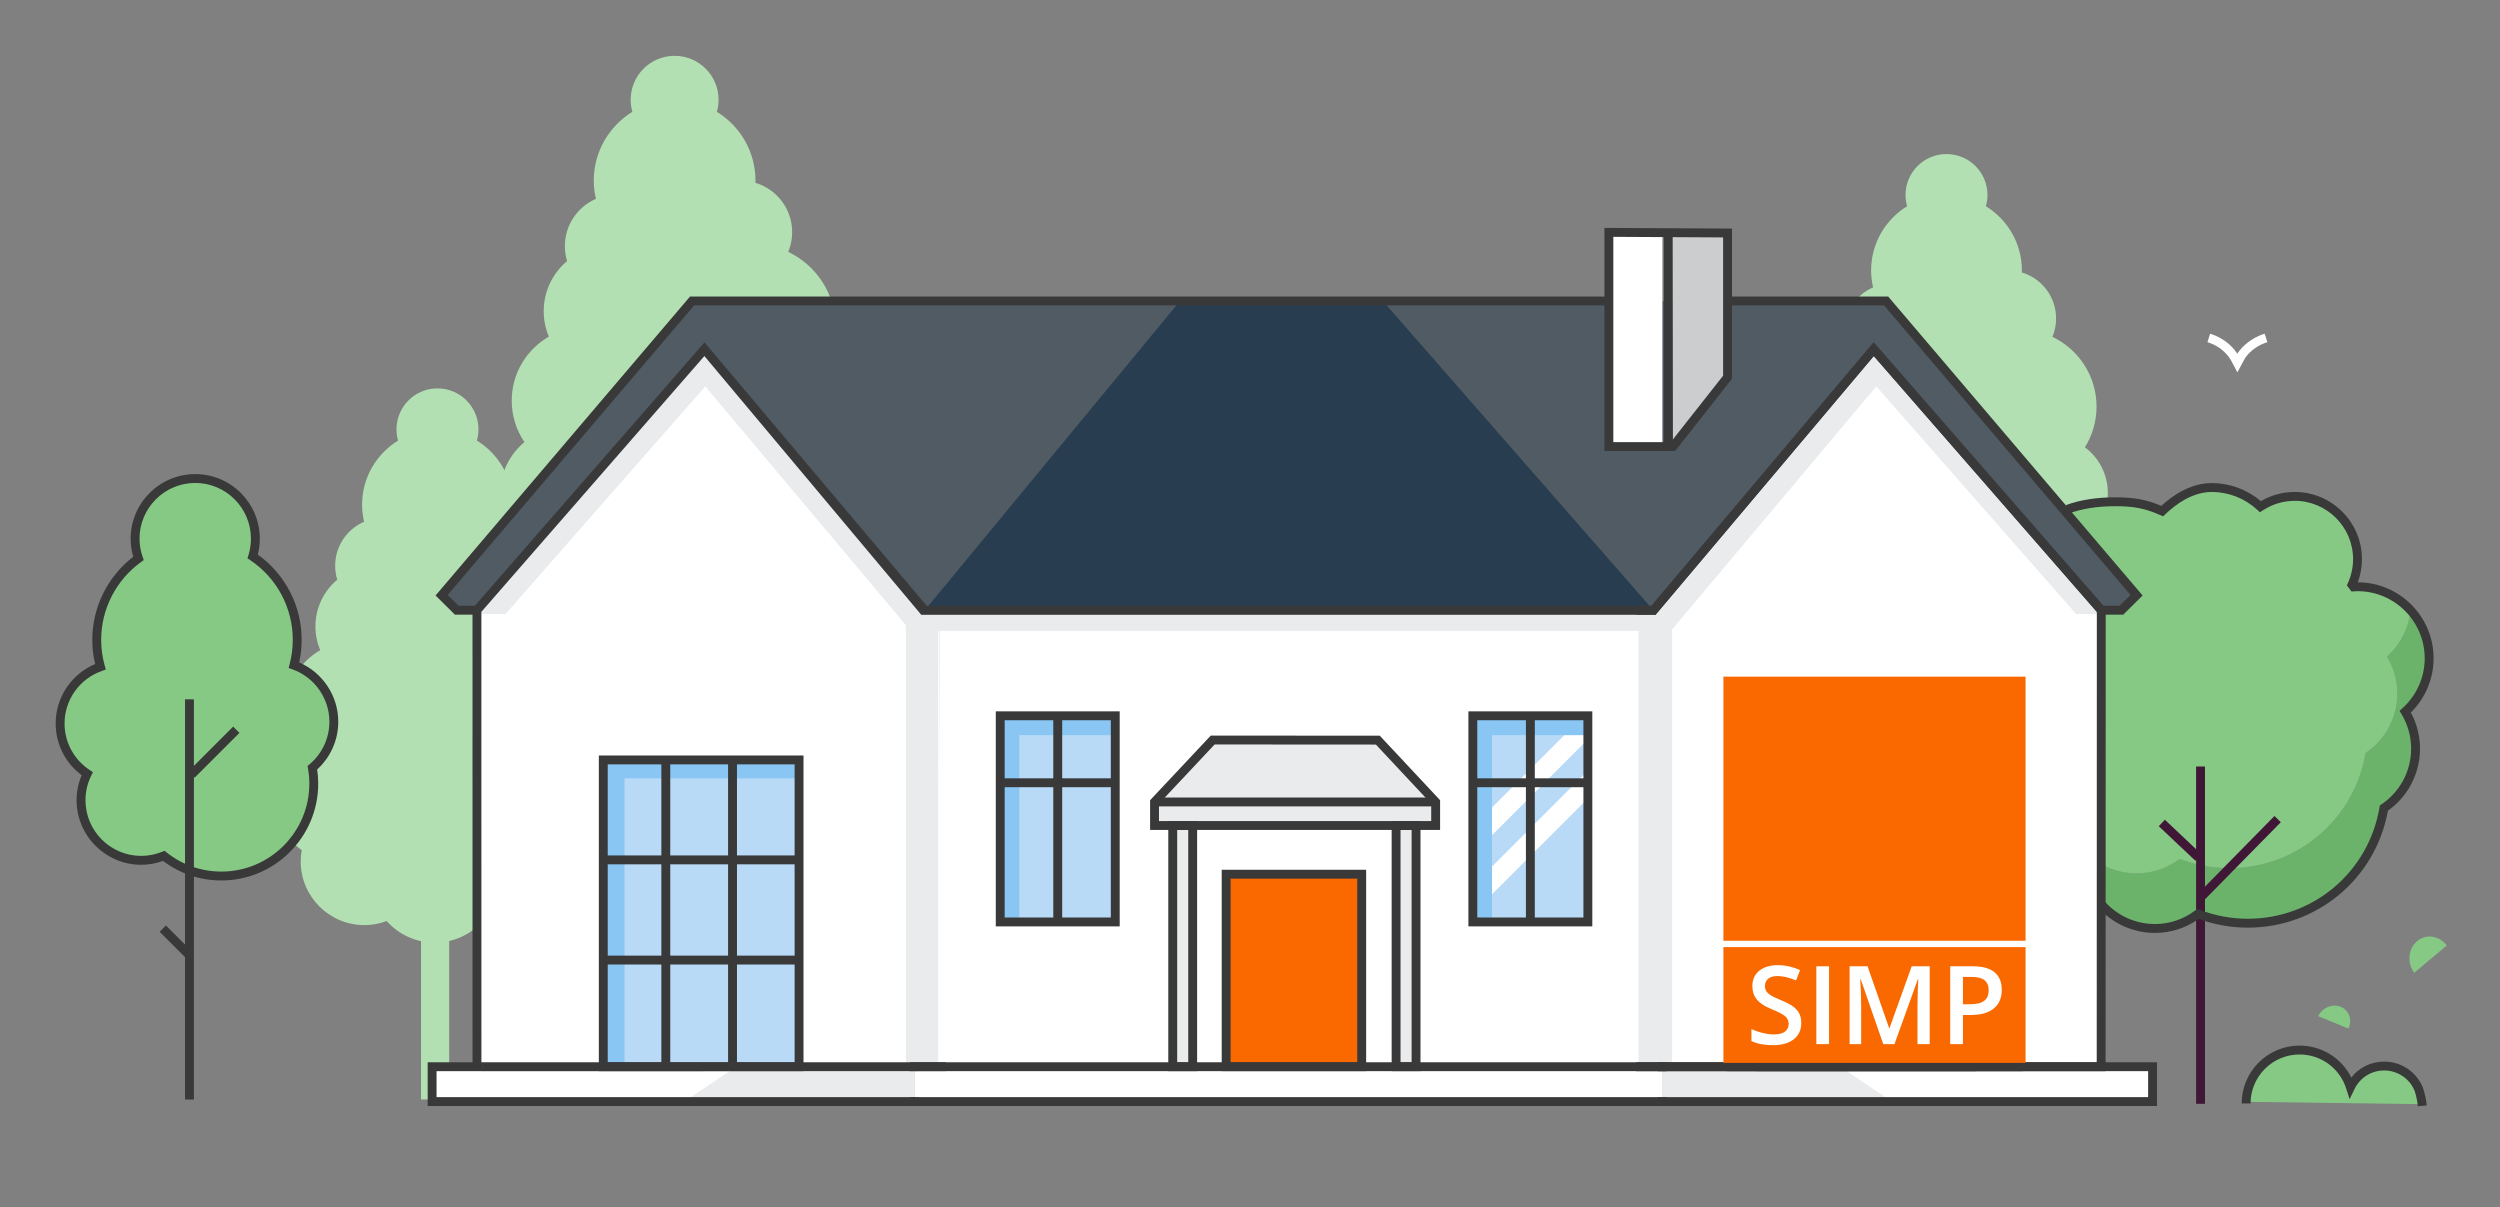 <?xml version="1.0" encoding="utf-8"?>
<!-- Generator: Adobe Illustrator 16.0.0, SVG Export Plug-In . SVG Version: 6.00 Build 0)  -->
<!DOCTYPE svg PUBLIC "-//W3C//DTD SVG 1.1//EN" "http://www.w3.org/Graphics/SVG/1.1/DTD/svg11.dtd">
<svg version="1.1" xmlns="http://www.w3.org/2000/svg" xmlns:xlink="http://www.w3.org/1999/xlink" x="0px" y="0px"
	 width="788.961px" height="380.981px" viewBox="0 0 788.961 380.981" enable-background="new 0 0 788.961 380.981"
	 xml:space="preserve">
<rect x="0" y="0" width="788.961" height="380.981" fill="#808080" stroke="none"/>
<g id="background">
</g>
<g id="background1">
	<g>
		<path fill="#B3E0B3" d="M669.521,163.626c-1.327-1.772-2.927-3.213-4.687-4.344c0.996-4.905-0.005-10.193-3.24-14.518
			c-1.053-1.406-2.284-2.596-3.62-3.604c2.308-3.731,3.662-8.114,3.662-12.823c0-9.729-5.697-18.105-13.923-22.043
			c0.74-1.787,1.154-3.745,1.154-5.801c0-6.864-4.566-12.655-10.825-14.517c0.005-0.213,0.031-0.421,0.031-0.635
			c0-8.576-4.553-16.069-11.357-20.256c0.319-1.125,0.502-2.307,0.502-3.534c0-7.143-5.79-12.933-12.933-12.933
			c-7.144,0-12.934,5.79-12.934,12.933c0,1.228,0.182,2.41,0.502,3.535c-6.805,4.186-11.357,11.679-11.357,20.255
			c0,1.845,0.229,3.633,0.627,5.357c-5.368,2.331-9.125,7.675-9.125,13.899c0,1.531,0.232,3.008,0.653,4.4
			c-4.205,3.532-6.883,8.824-6.883,14.746c0,2.657,0.538,5.188,1.512,7.491c-6.521,3.752-10.92,10.773-10.92,18.836
			c0,4.513,1.376,8.704,3.731,12.178c-4.418,3.725-7.23,9.289-7.23,15.52c0,6.848,3.398,12.89,8.588,16.571
			c-0.206,1.152-0.331,2.333-0.331,3.545c0,11.109,9.006,20.116,20.115,20.116c2.474,0,4.832-0.468,7.021-1.285
			c3.722,4.175,9.123,6.818,15.155,6.818c7.035,0,13.233-3.578,16.88-9.012c4.793-0.363,9.104-2.416,12.373-5.548
			c4.534,0.594,9.29-0.483,13.24-3.44c4.908-3.672,7.416-9.348,7.271-15.041c0.936-0.471,1.85-1.014,2.718-1.664
			C673.854,182.872,675.479,171.588,669.521,163.626z"/>
		<path fill="#B3E0B3" d="M193.296,237.578c-1.326-1.772-2.927-3.213-4.685-4.344c0.996-4.904-0.006-10.193-3.241-14.517
			c-1.053-1.407-2.284-2.597-3.619-3.604c2.306-3.732,3.661-8.114,3.661-12.823c0-9.729-5.696-18.106-13.923-22.044
			c0.741-1.787,1.155-3.745,1.155-5.801c0-6.864-4.567-12.654-10.826-14.517c0.006-0.214,0.032-0.421,0.032-0.635
			c0-8.576-4.553-16.069-11.357-20.256c0.319-1.124,0.501-2.307,0.501-3.534c0-7.143-5.79-12.933-12.933-12.933
			s-12.933,5.79-12.933,12.933c0,1.228,0.182,2.41,0.501,3.535c-6.805,4.186-11.358,11.679-11.358,20.255
			c0,1.845,0.231,3.634,0.628,5.358c-5.368,2.33-9.125,7.674-9.125,13.899c0,1.53,0.232,3.006,0.654,4.399
			c-4.206,3.533-6.883,8.825-6.883,14.746c0,2.658,0.538,5.188,1.511,7.491c-6.52,3.753-10.92,10.773-10.92,18.836
			c0,4.513,1.376,8.704,3.731,12.179c-4.417,3.724-7.23,9.288-7.23,15.519c0,6.848,3.398,12.89,8.588,16.571
			c-0.207,1.152-0.332,2.333-0.332,3.546c0,11.109,9.006,20.115,20.116,20.115c2.474,0,4.833-0.468,7.021-1.284
			c3.721,4.174,9.123,6.817,15.155,6.817c7.036,0,13.234-3.578,16.879-9.012c4.794-0.363,9.105-2.416,12.374-5.548
			c4.534,0.595,9.29-0.483,13.24-3.44c4.907-3.672,7.416-9.348,7.271-15.041c0.937-0.471,1.85-1.014,2.719-1.664
			C197.63,256.825,199.254,245.54,193.296,237.578z"/>
		<path fill="#B3E0B3" d="M272.149,140.98c-1.423-1.901-3.139-3.446-5.026-4.658c1.069-5.262-0.006-10.935-3.476-15.571
			c-1.13-1.511-2.449-2.786-3.882-3.867c2.474-4.002,3.926-8.703,3.926-13.755c0-10.435-6.109-19.42-14.934-23.643
			c0.796-1.918,1.239-4.018,1.239-6.223c0-7.363-4.898-13.573-11.612-15.571c0.006-0.229,0.035-0.451,0.035-0.681
			c0-9.199-4.883-17.236-12.183-21.727c0.343-1.206,0.537-2.475,0.537-3.791c0-7.661-6.211-13.872-13.872-13.872
			c-7.662,0-13.873,6.21-13.873,13.872c0,1.316,0.196,2.586,0.538,3.792c-7.299,4.489-12.182,12.526-12.182,21.726
			c0,1.979,0.248,3.897,0.674,5.748c-5.758,2.5-9.789,8.23-9.789,14.908c0,1.642,0.249,3.225,0.702,4.719
			c-4.51,3.789-7.383,9.467-7.383,15.817c0,2.851,0.578,5.565,1.622,8.035c-6.994,4.024-11.713,11.556-11.713,20.204
			c0,4.841,1.477,9.335,4.002,13.062c-4.738,3.995-7.755,9.964-7.755,16.646c0,7.345,3.644,13.826,9.211,17.773
			c-0.221,1.237-0.355,2.504-0.355,3.804c0,11.916,9.66,21.576,21.577,21.576c2.653,0,5.183-0.501,7.531-1.377
			c3.991,4.477,9.785,7.312,16.255,7.312c7.547,0,14.194-3.837,18.105-9.666c5.142-0.39,9.766-2.592,13.272-5.95
			c4.863,0.638,9.964-0.52,14.202-3.69c5.264-3.938,7.954-10.027,7.798-16.133c1.005-0.506,1.984-1.088,2.916-1.785
			C276.798,161.625,278.541,149.521,272.149,140.98z"/>
		<rect x="132.875" y="286.111" fill="#B3E0B3" width="8.887" height="60.857"/>
		<g>
			<path fill="#FFFFFF" d="M706.088,117.5l-1.235-2.305c-0.051-0.094-0.109-0.211-0.179-0.351c-0.701-1.4-2.562-5.124-8.041-6.868
				l0.852-2.672c4.706,1.499,7.241,4.292,8.586,6.327c0.678-1.083,3.232-4.609,8.623-6.327l0.852,2.672
				c-5.092,1.622-7.095,5.128-7.178,5.276L706.088,117.5z"/>
		</g>
	</g>
</g>
<g id="color">
	<g>
		<path fill="#6BB26B" d="M759.056,223.599c2.059,3.408,3.266,7.383,3.266,11.652c0,7.82-3.976,14.717-10.01,18.772
			c-3.438,20.607-21.348,36.327-42.939,36.327c-5.537,0-10.831-1.045-15.7-2.931c-3.792,2.87-8.498,4.595-13.629,4.595
			c-9.584,0-17.759-5.975-21.045-14.402c-0.518,0.041-1.033,0.082-1.562,0.082c-10.942,0-19.806-8.874-19.806-19.807
			c0-0.771,0.05-1.531,0.142-2.271c3.569,3.519,8.468,5.699,13.894,5.699c0.527,0,1.045-0.04,1.562-0.081
			c3.285,8.428,11.459,14.4,21.043,14.4c5.122,0,9.838-1.724,13.631-4.594c4.868,1.887,10.161,2.932,15.698,2.932
			c21.593,0,39.503-15.72,42.94-36.328c6.034-4.066,10.01-10.952,10.01-18.771c0-4.27-1.207-8.245-3.266-11.652
			c4.33-3.875,7.17-9.382,7.515-15.568c3.61,4.006,5.801,9.301,5.801,15.122C766.601,213.467,763.68,219.461,759.056,223.599z"/>
		<path fill="#85C985" d="M753.285,207.221c2.059,3.407,3.266,7.383,3.266,11.652c0,7.819-3.976,14.705-10.01,18.771
			c-3.438,20.608-21.348,36.328-42.94,36.328c-5.537,0-10.83-1.045-15.698-2.932c-3.793,2.87-8.509,4.594-13.631,4.594
			c-9.584,0-17.758-5.973-21.043-14.4c-0.518,0.041-1.035,0.081-1.562,0.081c-5.426,0-10.324-2.181-13.894-5.699
			c0.081-0.751,0.214-1.491,0.386-2.211c-1.055-0.284-2.079-0.64-3.062-1.065c-8.073-3.447-13.732-11.439-13.732-20.76
			c0-0.436,0.01-0.872,0.029-1.288c0.568-14.34,10.681-18.103,15.406-22.129c-2.688-5.425-2.505-9.848-2.505-16.317
			c0-22.474,10.75-34.501,33.224-34.501c5.892,0,9.786,0.699,14.837,2.95c4.066-3.904,9.563-7.434,15.639-7.434
			c5.933,0,11.317,2.302,15.344,6.034c3.124-2.048,6.846-3.245,10.852-3.245c5.416,0,10.325,2.181,13.895,5.699
			c1.957,1.927,3.519,4.26,4.544,6.866c0.881,2.241,1.368,4.695,1.368,7.251c0,2.891-0.628,5.618-1.744,8.104
			c0.173,0.213,0.354,0.437,0.517,0.659c0.417-0.021,0.812-0.061,1.228-0.061c6.673,0,12.667,2.89,16.805,7.483
			C760.455,197.839,757.615,203.346,753.285,207.221z"/>
		<path fill="#85C985" d="M738.705,317.733c-2.635-1.074-5.822,0.252-7.119,2.963l9.542,3.889
			C742.426,321.874,741.341,318.807,738.705,317.733z"/>
		<path fill="#85C985" d="M762.819,297.001c-2.837,2.375-3.252,6.846-0.926,9.986l10.274-8.602
			C769.843,295.245,765.657,294.626,762.819,297.001z"/>
		<path fill="#85C985" d="M708.836,347.719c0-9.025,7.465-16.342,16.673-16.342c7.441,0,13.743,4.78,15.888,11.377
			c1.888-3.833,5.88-6.485,10.515-6.485c4.839,0,8.989,2.884,10.764,6.993c0,0,0.896,2.372,1.135,5.188L708.836,347.719z"/>
		<rect x="296.387" y="193.812" fill="#FFFFFF" width="221.947" height="142.824"/>
		<polygon fill="#FFFFFF" points="591.316,110.202 521.812,192.612 517.845,192.567 517.79,336.646 663.096,336.646 
			663.129,192.567 		"/>
		<polygon fill="#FFFFFF" points="222.311,110.202 291.386,192.612 296.381,192.567 297.073,336.637 150.531,336.646 
			150.498,192.567 		"/>
		<path fill="#FFFFFF" d="M507.813,94.979H218.408c-0.005,0.006-79.042,92.865-79.042,92.865l4.768,4.724h6.364l71.812-82.365
			l69.504,82.41h229.997l69.505-82.41l71.812,82.365h6.363l4.768-4.724l-79.031-92.865c-0.01,0-49.868,0-49.868,0H507.813z"/>
		<rect x="524.606" y="336.637" fill="#FFFFFF" width="154.708" height="11.001"/>
		<rect x="288.563" y="336.637" fill="#FFFFFF" width="236.043" height="11.001"/>
		<polygon fill="#E9EBED" points="518.334,199.1 527.305,199.1 592.136,121.938 655.199,193.796 663.673,193.796 591.859,111.432 
			522.355,193.84 518.361,193.84 		"/>
		<rect x="290.305" y="193.812" fill="#E9EBED" width="228.029" height="5.303"/>
		<polygon fill="#E9EBED" points="296.381,199.1 287.41,199.1 222.579,121.938 159.516,193.796 151.042,193.796 222.855,111.432 
			292.359,193.84 296.354,193.84 		"/>
		<rect x="190.384" y="239.824" fill="#B8DAF7" width="61.672" height="95.581"/>
		<rect x="315.655" y="225.893" fill="#B8DAF7" width="36.301" height="65.057"/>
		<rect x="464.806" y="225.893" fill="#B8DAF7" width="36.302" height="65.057"/>
		<rect x="555.535" y="252.668" fill="#E9EBED" width="66.648" height="82.737"/>
		<rect x="517.108" y="192.567" fill="#E9EBED" width="10.582" height="144.078"/>
		<rect x="285.882" y="189.34" fill="#E9EBED" width="10.205" height="147.306"/>
		<rect x="190.384" y="239.824" fill="#89C6F4" width="6.695" height="96.812"/>
		<rect x="190.384" y="239.824" fill="#89C6F4" width="61.788" height="5.826"/>
		<polygon fill="#6BB26B" points="556.984,265.62 569.203,253.4 559.979,253.4 556.984,256.396 		"/>
		<polygon fill="#6BB26B" points="556.984,304.931 608.514,253.4 599.29,253.4 556.984,295.706 		"/>
		<polygon fill="#6BB26B" points="556.984,285.275 588.858,253.4 579.635,253.4 556.984,276.051 		"/>
		<polygon fill="#FFFFFF" points="465.132,260.564 465.132,269.31 500.781,233.659 500.781,224.915 		"/>
		<polygon fill="#FFFFFF" points="465.132,279.199 465.132,287.943 500.781,252.295 500.781,243.549 		"/>
		<rect x="315.655" y="225.893" fill="#89C6F4" width="6.042" height="65.057"/>
		<rect x="315.655" y="226.822" fill="#89C6F4" width="36.301" height="5.188"/>
		<rect x="464.806" y="225.893" fill="#89C6F4" width="6.043" height="65.057"/>
		<rect x="136.367" y="336.642" fill="#FFFFFF" width="152.196" height="10.996"/>
		<rect x="464.806" y="226.822" fill="#89C6F4" width="36.302" height="5.188"/>
		<polygon fill="#E9EBED" points="288.41,347.638 215.934,347.638 232.32,336.646 288.41,336.646 		"/>
		<polygon fill="#E9EBED" points="524.606,347.638 597.083,347.638 580.697,336.646 524.606,336.646 		"/>
		<path fill="#515B64" d="M507.813,94.979H218.408c-0.005,0.006-79.042,92.865-79.042,92.865l4.768,4.724h6.364l71.812-82.365
			l69.504,82.41h229.997l69.505-82.41l71.812,82.365h6.363l4.768-4.724l-79.031-92.865c-0.01,0-49.868,0-49.868,0H507.813z"/>
		<rect x="507.735" y="73.331" fill="#FFFFFF" width="16.896" height="67.593"/>
		<polygon fill="#CCCDCE" points="545.188,119.048 527.954,140.924 527.69,73.438 545.188,73.438 		"/>
		<polygon fill="#283D4F" points="435.929,94.443 372.843,94.443 291.815,192.612 521.812,192.612 		"/>
		<polygon fill="#E9EBED" points="453.069,253.085 364.356,253.085 382.708,233.538 434.226,233.538 		"/>
		<rect x="370.097" y="260.52" fill="#E9EBED" width="6.297" height="75.649"/>
		<rect x="440.585" y="260.52" fill="#E9EBED" width="6.297" height="75.649"/>
		<polygon fill="#E9EBED" points="546.159,235.589 546.159,242.672 546.166,251.075 546.769,251.075 548.149,324.585 
			622.184,252.668 636.962,235.586 		"/>
		<path fill="#85C985" d="M105.348,227.767c0-8.233-5.25-15.222-12.579-17.852c0.667-2.558,1.024-5.24,1.024-8.008
			c0-10.963-5.578-20.621-14.049-26.298c0.548-1.774,0.845-3.658,0.845-5.612c0-10.483-8.498-18.982-18.981-18.982
			s-18.982,8.499-18.982,18.982c0,2.186,0.388,4.275,1.068,6.229c-7.975,5.744-13.172,15.103-13.172,25.681
			c0,2.948,0.412,5.799,1.166,8.507c-7.402,2.59-12.72,9.616-12.72,17.902c0,6.631,3.406,12.461,8.559,15.854
			c-1.24,2.524-1.957,5.353-1.957,8.354c0,10.483,8.499,18.981,18.981,18.981c2.53,0,4.939-0.505,7.147-1.403
			c4.983,3.974,11.292,6.355,18.162,6.355c16.104,0,29.16-13.056,29.16-29.16c0-1.711-0.156-3.384-0.438-5.014
			C102.717,238.803,105.348,233.594,105.348,227.767z"/>
	</g>
	<polyline fill="#E9EBED" points="364.356,252.668 364.356,260.52 453.069,260.52 452.667,252.668 	"/>
</g>
<g id="line">
	<polyline fill="#F96900" points="386.893,275.635 429.562,275.635 429.562,336.169 386.893,336.169 	"/>
	<g>
		<g>
			<path fill="#393939" d="M253.574,338.043h-64.593v-99.621h64.593V338.043z M191.786,335.238h58.983v-94.012h-58.983V335.238z"/>
		</g>
		<g>
			<path fill="#393939" d="M353.358,292.352h-39.105V224.49h39.105V292.352z M317.058,289.547h33.496v-62.252h-33.496V289.547z"/>
		</g>
		<g>
			<path fill="#393939" d="M502.509,292.352h-39.105V224.49h39.105V292.352z M466.208,289.547h33.496v-62.252h-33.496V289.547z"/>
		</g>
		<g>
			<path fill="#393939" d="M431.133,338.039h-45.581v-63.555h45.581V338.039z M388.356,335.234h39.972v-57.945h-39.972V335.234z"/>
		</g>
		<g>
			<path fill="#393939" d="M448.284,338.039h-9.102v-78.922h9.102V338.039z M441.987,335.234h3.492v-73.313h-3.492V335.234z"/>
		</g>
		<g>
			<path fill="#393939" d="M377.797,338.039h-9.102v-78.922h9.102V338.039z M371.5,335.234h3.493v-73.313H371.5V335.234z"/>
		</g>
		<g>
			<path fill="#393939" d="M454.472,261.921h-91.518v-9.392l19.148-20.394l53.333,0.037l19.036,20.358V261.921z M365.758,259.117
				h85.909v-5.479l-17.449-18.663l-50.903-0.034l-17.557,18.698V259.117z"/>
		</g>
		<g>
			<path fill="#393939" d="M638.364,338.039h-93.472V234.184h93.472V338.039z M547.696,335.234h87.864v-98.246h-87.864V335.234z"/>
		</g>
		<g>
			<path fill="#393939" d="M623.586,338.039h-69.453v-86.774h69.453V338.039z M556.938,335.234h63.844v-81.165h-63.844V335.234z"/>
		</g>
		<g>
			<path fill="#393939" d="M528.635,142.327h-22.301V71.922l40.258,0.213v47.399L528.635,142.327z M509.139,139.522h18.135
				l16.514-20.96V74.925l-34.648-0.185V139.522z"/>
		</g>
		<g>
			<rect x="208.716" y="239.824" fill="#393939" width="2.805" height="95.581"/>
		</g>
		<g>
			<rect x="229.77" y="239.824" fill="#393939" width="2.805" height="95.581"/>
		</g>
		<g>
			<rect x="190.384" y="269.96" fill="#393939" width="61.788" height="2.805"/>
		</g>
		<g>
			<rect x="190.269" y="301.58" fill="#393939" width="61.787" height="2.805"/>
		</g>
		<g>
			<rect x="332.403" y="225.893" fill="#393939" width="2.805" height="65.057"/>
		</g>
		<g>
			<rect x="315.655" y="245.626" fill="#393939" width="36.301" height="2.805"/>
		</g>
		<g>
			<rect x="481.555" y="225.893" fill="#393939" width="2.804" height="65.057"/>
		</g>
		<g>
			<rect x="464.806" y="245.626" fill="#393939" width="36.301" height="2.805"/>
		</g>
		<g>
			<rect x="587.457" y="253.547" fill="#393939" width="2.805" height="82.943"/>
		</g>
		<g>
			<rect x="525.061" y="73.331" fill="#393939" width="2.805" height="67.594"/>
		</g>
		<g>
			<rect x="364.356" y="251.682" fill="#393939" width="88.713" height="2.805"/>
		</g>
		<g>
			<rect x="693.053" y="241.897" fill="#401737" width="2.805" height="106.445"/>
		</g>
		<g>
			
				<rect x="705.118" y="253.748" transform="matrix(0.713 0.701 -0.701 0.713 392.917 -417.701)" fill="#401737" width="2.804" height="34.397"/>
		</g>
		<g>
			
				<rect x="680.278" y="264.014" transform="matrix(0.727 0.686 -0.686 0.727 369.75 -399.914)" fill="#401737" width="15.872" height="2.805"/>
		</g>
		<g>
			<path fill="#393939" d="M680.046,294.415c-6.866,0-13.415-2.955-17.968-8.11l2.102-1.855c4.021,4.551,9.804,7.161,15.866,7.161
				c4.637,0,9.056-1.491,12.778-4.313l0.623-0.472l0.73,0.282c4.862,1.882,9.976,2.836,15.196,2.836
				c20.679,0,38.155-14.785,41.557-35.155l0.101-0.596l0.5-0.337c5.878-3.953,9.387-10.535,9.387-17.605
				c0-3.835-1.059-7.614-3.061-10.929l-0.6-0.995l0.864-0.775c4.499-4.029,7.079-9.78,7.079-15.78
				c0-11.692-9.513-21.205-21.205-21.205c-0.255,0-0.506,0.018-0.756,0.034l-1.143,0.066l-0.45-0.603
				c-0.085-0.114-0.175-0.226-0.264-0.337l-0.755-0.976l0.344-0.764c1.075-2.396,1.621-4.928,1.621-7.526
				c0-10.15-8.258-18.408-18.408-18.408c-3.586,0-7.069,1.042-10.074,3.014l-0.918,0.602l-0.805-0.746
				c-3.943-3.654-9.056-5.667-14.393-5.667c-6.057,0-11.32,3.832-14.669,7.047l-0.681,0.652l-0.861-0.384
				c-4.741-2.11-8.341-2.823-14.264-2.823c-5.578,0-10.488,0.77-14.593,2.288l-0.974-2.63c4.418-1.634,9.654-2.463,15.566-2.463
				c5.932,0,9.855,0.714,14.548,2.694c3.74-3.419,9.353-7.187,15.927-7.187c5.689,0,11.15,2.018,15.494,5.701
				c3.246-1.902,6.922-2.903,10.695-2.903c11.697,0,21.213,9.517,21.213,21.213c0,2.503-0.438,4.952-1.306,7.3
				c13.195,0.053,23.913,10.803,23.913,24.01c0,6.417-2.604,12.581-7.182,17.089c1.898,3.508,2.898,7.421,2.898,11.391
				c0,7.804-3.774,15.081-10.128,19.589c-3.862,21.423-22.365,36.908-44.221,36.908c-5.311,0-10.517-0.925-15.487-2.752
				C689.809,292.89,685.039,294.415,680.046,294.415z"/>
		</g>
		<g>
			<path fill="#393939" d="M763.027,349.107c-0.222-2.664-1.058-4.961-1.065-4.983c-1.609-3.802-5.374-6.298-9.569-6.298
				c-4.022,0-7.613,2.261-9.369,5.898l-1.53,3.169l-1.068-3.353c-2.051-6.437-7.97-10.762-14.729-10.762
				c-8.523,0-15.457,6.935-15.457,15.457h-2.805c0-10.069,8.192-18.262,18.262-18.262c7.021,0,13.275,3.95,16.331,10.073
				c2.47-3.153,6.239-5.026,10.366-5.026c5.324,0,10.104,3.168,12.177,8.071c0.062,0.166,0.997,2.721,1.253,5.781L763.027,349.107z"
				/>
		</g>
		<g>
			<path fill="#393939" d="M69.861,277.86c-6.72,0-13.062-2.129-18.397-6.165c-2.225,0.805-4.545,1.213-6.911,1.213
				c-11.239,0-20.383-9.144-20.383-20.384c0-2.719,0.538-5.363,1.6-7.875c-5.157-3.846-8.202-9.865-8.202-16.333
				c0-8.209,4.953-15.592,12.453-18.761c-0.597-2.51-0.899-5.077-0.899-7.648c0-10.248,4.816-19.969,12.933-26.207
				c-0.55-1.872-0.829-3.786-0.829-5.703c0-11.239,9.144-20.384,20.383-20.384c11.239,0,20.383,9.145,20.383,20.384
				c0,1.703-0.211,3.391-0.627,5.029c8.68,6.208,13.831,16.181,13.831,26.881c0,2.409-0.261,4.809-0.778,7.152
				c7.426,3.196,12.333,10.562,12.333,18.707c0,5.751-2.417,11.194-6.66,15.062c0.221,1.497,0.333,2.997,0.333,4.47
				C100.424,264.149,86.714,277.86,69.861,277.86z M51.932,268.495l0.642,0.512c4.962,3.957,10.94,6.049,17.288,6.049
				c15.306,0,27.758-12.453,27.758-27.758c0-1.569-0.141-3.175-0.418-4.774l-0.137-0.793l0.615-0.519
				c3.982-3.355,6.267-8.256,6.267-13.445c0-7.388-4.682-14.03-11.65-16.531l-1.207-0.433l0.323-1.24
				c0.649-2.493,0.979-5.067,0.979-7.655c0-10.104-5.02-19.499-13.427-25.133l-0.868-0.581l0.309-0.998
				c0.52-1.68,0.782-3.429,0.782-5.198c0-9.693-7.886-17.58-17.579-17.58c-9.693,0-17.579,7.887-17.579,17.58
				c0,1.941,0.332,3.882,0.989,5.769l0.344,0.987l-0.849,0.611c-7.883,5.678-12.589,14.853-12.589,24.543
				c0,2.741,0.375,5.476,1.114,8.13l0.353,1.268l-1.24,0.434c-7.046,2.465-11.781,9.127-11.781,16.578
				c0,5.924,2.963,11.414,7.928,14.685l1.032,0.68l-0.546,1.109c-1.202,2.446-1.812,5.049-1.812,7.734
				c0,9.692,7.885,17.579,17.579,17.579c2.273,0,4.5-0.438,6.618-1.3L51.932,268.495z"/>
		</g>
		<g>
			<rect x="58.391" y="220.691" fill="#393939" width="2.804" height="126.304"/>
		</g>
		<g>
			
				<rect x="66.095" y="227.397" transform="matrix(0.707 0.707 -0.707 0.707 187.626 21.8)" fill="#393939" width="2.805" height="19.974"/>
		</g>
		<g>
			
				<rect x="49.565" y="295.941" transform="matrix(0.707 0.707 -0.707 0.707 226.547 47.797)" fill="#393939" width="12.034" height="2.804"/>
		</g>
	</g>
	<g>
		<g>
			<polygon fill="#393939" points="295.664,335.234 152.133,335.243 152.133,338.048 298.482,338.039 298.469,335.234 			"/>
		</g>
		<path fill="#393939" d="M596.297,94.07l-0.42-0.494H545.36v2.806h49.22l77.77,91.381l-3.434,3.402h-5.15l-72.468-83.116
			l-70.139,83.161H297.777l-0.001-0.058l-5.317,0.047l-69.073-81.896l-1.054-1.258l-72.472,83.12h-5.149l-3.434-3.402l64.424-75.69
			c9.373-11.013,12.38-14.546,13.354-15.69h288.758v-2.806H218.408l-0.649,0.002l-0.42,0.494
			c-0.063,0.073-5.616,6.597-13.773,16.182l-66.11,77.672l6.103,6.044h5.552l0.013,143.431h2.805l-0.013-144.324l70.376-80.716
			l68.021,81.152l0.425,0.507l4.249-0.005h-0.246h0.246h2.805h1.066h223.607l68.87-81.657l71.156,81.612h7.579l6.101-6.044
			L596.297,94.07z"/>
	</g>
	<polygon fill="none" points="661.693,335.243 661.727,193.093 591.334,112.356 522.457,194.021 519.247,193.985 519.247,194.015 
		520.798,194.015 519.247,194.015 519.193,335.243 	"/>
	<g>
		<polygon fill="none" points="521.366,335.234 519.193,335.234 519.193,335.243 661.693,335.243 661.727,193.093 591.334,112.356 
			522.457,194.021 519.247,193.985 519.247,194.015 519.193,335.234 		"/>
		<polygon fill="#393939" points="591.298,108.049 521.166,191.202 516.443,191.149 516.442,194.015 519.247,194.015 
			519.247,193.985 522.457,194.021 591.334,112.356 661.727,193.093 661.693,335.243 519.193,335.243 519.193,335.234 
			516.389,335.234 516.388,338.048 664.498,338.048 664.531,192.042 		"/>
	</g>
	<polygon fill="none" points="289.966,338.039 289.966,346.235 523.204,346.235 523.204,338.048 521.212,338.048 523.204,338.048 
		523.204,338.039 	"/>
	<polygon fill="none" points="523.204,338.039 289.966,338.039 289.966,346.235 521.913,346.235 523.204,346.235 523.204,338.048 	
		"/>
	<polygon fill="none" points="677.913,346.235 677.913,338.039 526.009,338.039 526.009,338.048 529.726,338.048 526.009,338.048 
		526.009,346.235 	"/>
	<g>
		<polygon fill="none" points="527.69,346.235 677.913,346.235 677.913,338.039 526.009,338.039 526.009,338.048 526.009,346.235 		
			"/>
		<polygon fill="#393939" points="523.204,335.234 523.204,338.048 526.009,338.048 526.009,338.039 677.913,338.039 
			677.913,346.235 527.69,346.235 526.009,346.235 523.204,346.235 523.204,349.04 680.717,349.04 680.717,335.234 		"/>
	</g>
	<polygon fill="#393939" points="526.009,338.048 526.009,335.234 287.161,335.234 287.161,338.048 289.966,338.048 
		289.966,338.039 523.204,338.039 523.204,338.048 	"/>
	<g>
		<polygon fill="#393939" points="523.204,346.235 521.913,346.235 292.038,346.235 289.966,346.235 287.161,346.235 
			287.161,349.04 526.009,349.04 526.009,346.235 		"/>
	</g>
	<g>
		<polygon fill="#393939" points="287.161,346.235 285.227,346.235 137.77,346.235 137.77,338.044 152.281,338.044 152.281,335.239 
			134.965,335.239 134.965,349.04 289.966,349.04 289.966,346.235 		"/>
	</g>
	<g display="none">
		<rect x="-71.799" y="354.532" display="inline" fill="#162026" width="211.04" height="4.675"/>
		
			<rect x="-78.244" y="358.379" transform="matrix(0.949 -0.317 0.317 0.949 -117.37 -1.882)" display="inline" fill="#162026" width="27.539" height="3.47"/>
		<path display="inline" fill="#162026" d="M-59.774,357.802h-75.286c0,0-9.564-0.053-9.564-12.44
			c0-12.389,35.249-22.682,35.249-22.682h49.602V357.802z"/>
		<path display="inline" fill="#162026" d="M167.861,357.802H92.574c0,0-9.564-0.053-9.564-12.44
			c0-12.389,35.249-22.682,35.249-22.682h49.603V357.802z"/>
		<ellipse display="inline" opacity="0.15" fill="#404041" cx="5.656" cy="383.662" rx="164.264" ry="6.263"/>
		<g display="inline">
			<circle fill="#29212D" cx="125.436" cy="358.162" r="24.526"/>
			<path fill="#D0D2D3" d="M141.078,357.54c-0.004-0.104-0.008-0.207-0.015-0.31c0-0.006,0-0.012,0-0.017l0,0
				c-0.198-3.306-1.423-6.332-3.356-8.771h0.001c-0.009-0.011-0.018-0.021-0.025-0.03c-0.138-0.173-0.276-0.342-0.422-0.508
				c-0.019-0.022-0.039-0.044-0.058-0.066c-0.14-0.158-0.28-0.312-0.425-0.465c-0.023-0.024-0.046-0.048-0.07-0.071
				c-0.146-0.151-0.293-0.3-0.444-0.444c-0.021-0.02-0.041-0.038-0.062-0.059c-0.158-0.149-0.319-0.296-0.483-0.439
				c-0.006-0.005-0.011-0.01-0.017-0.015v0.001c-2.575-2.24-5.888-3.655-9.528-3.824c-0.244-0.011-0.49-0.019-0.738-0.019
				s-0.494,0.008-0.739,0.019c-3.64,0.17-6.952,1.584-9.526,3.824l-0.001-0.001c-0.003,0.002-0.005,0.005-0.008,0.006
				c-0.176,0.154-0.349,0.312-0.519,0.473c-0.007,0.007-0.015,0.014-0.022,0.021c-0.166,0.159-0.329,0.322-0.488,0.488
				c-0.01,0.011-0.02,0.021-0.029,0.031c-0.16,0.167-0.316,0.339-0.469,0.514c-0.004,0.004-0.008,0.009-0.011,0.013
				c-0.15,0.173-0.297,0.351-0.44,0.53c-0.006,0.007-0.013,0.015-0.018,0.022l0,0c-1.935,2.438-3.158,5.465-3.355,8.771l0,0
				c-0.002,0.005-0.002,0.011-0.002,0.018c-0.005,0.099-0.009,0.198-0.014,0.298c-0.009,0.21-0.016,0.421-0.016,0.633
				c0,0.222,0.007,0.44,0.017,0.658c0.004,0.097,0.008,0.192,0.015,0.288c0.003,0.071,0.011,0.143,0.016,0.215
				c0.019,0.251,0.044,0.5,0.075,0.747c0.001,0.014,0.002,0.028,0.004,0.043h0.002c0.393,3.161,1.726,6.029,3.715,8.315v0.001
				c0.004,0.004,0.008,0.009,0.013,0.014c0.152,0.175,0.308,0.346,0.468,0.513c0.006,0.006,0.012,0.013,0.018,0.019
				c0.161,0.17,0.328,0.336,0.497,0.499c0.005,0.004,0.011,0.008,0.015,0.013c0.172,0.164,0.347,0.323,0.525,0.479
				c0.002,0.002,0.004,0.004,0.007,0.006c0.173,0.149,0.35,0.296,0.529,0.439c0.009,0.007,0.018,0.015,0.026,0.021v-0.001
				c2.488,1.973,5.587,3.207,8.97,3.366c0.248,0.013,0.496,0.02,0.747,0.02s0.499-0.007,0.746-0.02
				c3.385-0.159,6.483-1.394,8.971-3.366l0.002,0.001c0.009-0.007,0.018-0.015,0.026-0.021c0.177-0.142,0.352-0.286,0.522-0.434
				c0.006-0.006,0.012-0.011,0.019-0.017c0.173-0.151,0.343-0.307,0.51-0.465c0.011-0.012,0.022-0.022,0.034-0.033
				c0.163-0.155,0.322-0.315,0.479-0.478c0.012-0.014,0.025-0.027,0.038-0.041c0.155-0.163,0.307-0.329,0.454-0.499
				c0.006-0.006,0.012-0.012,0.017-0.018h-0.001c1.989-2.286,3.324-5.152,3.717-8.314h0.002c0.002-0.022,0.004-0.045,0.008-0.068
				c0.025-0.23,0.048-0.462,0.066-0.694c0.006-0.08,0.014-0.158,0.019-0.238c0.006-0.099,0.01-0.197,0.015-0.295
				c0.008-0.218,0.017-0.436,0.017-0.655C141.095,357.954,141.086,357.747,141.078,357.54z M139.241,357.214h-2.507
				c-0.177-2.117-0.934-4.062-2.107-5.689l1.787-1.788C138.027,351.836,139.051,354.41,139.241,357.214z M126.885,344.396
				c2.859,0.297,5.459,1.468,7.53,3.236l-1.769,1.77c-1.607-1.326-3.59-2.205-5.762-2.483V344.396z M123.986,344.396v2.522
				c-2.17,0.278-4.152,1.157-5.76,2.483l-1.771-1.77C118.528,345.862,121.127,344.692,123.986,344.396z M114.457,349.735
				l1.789,1.789c-1.177,1.628-1.933,3.573-2.109,5.689h-2.508C111.818,354.409,112.843,351.835,114.457,349.735z M111.731,360.113
				h2.538c0.344,1.974,1.185,3.775,2.407,5.26l-1.77,1.77C113.241,365.192,112.107,362.774,111.731,360.113z M118.801,367.351
				c1.496,1.083,3.264,1.81,5.186,2.054v2.523c-2.609-0.271-5.003-1.271-6.977-2.787L118.801,367.351z M126.885,371.928v-2.523
				c1.922-0.244,3.69-0.971,5.188-2.054l1.789,1.789C131.888,370.657,129.495,371.656,126.885,371.928z M135.964,367.142
				l-1.77-1.769c1.224-1.484,2.063-3.286,2.409-5.26h2.533C138.762,362.774,137.629,365.191,135.964,367.142z"/>
			<circle fill="#A6A8AB" cx="125.436" cy="358.162" r="5.938"/>
			<g>
				<path fill="#A6A8AB" d="M125.436,366.978c-4.861,0-8.815-3.954-8.815-8.815s3.954-8.816,8.815-8.816s8.815,3.955,8.815,8.816
					S130.297,366.978,125.436,366.978z M125.436,350.297c-4.336,0-7.865,3.528-7.865,7.865s3.529,7.865,7.865,7.865
					c4.337,0,7.865-3.528,7.865-7.865S129.772,350.297,125.436,350.297z"/>
			</g>
			<path fill="#3F3644" d="M125.436,333.635c-13.546,0-24.526,10.983-24.526,24.527c0,13.547,10.98,24.526,24.526,24.526
				c13.548,0,24.526-10.979,24.526-24.526C149.962,344.618,138.983,333.635,125.436,333.635z M141.502,374.229
				c-2.087,2.087-4.518,3.725-7.223,4.869c-2.8,1.185-5.775,1.784-8.844,1.784s-6.043-0.6-8.843-1.784
				c-2.705-1.145-5.136-2.782-7.223-4.869s-3.726-4.517-4.87-7.223c-1.185-2.8-1.784-5.775-1.784-8.844
				c0-3.067,0.6-6.043,1.784-8.843c1.145-2.705,2.783-5.135,4.87-7.223c2.088-2.087,4.518-3.727,7.223-4.87
				c2.8-1.185,5.774-1.785,8.843-1.785s6.044,0.601,8.844,1.785c2.705,1.144,5.136,2.783,7.223,4.87
				c2.087,2.088,3.725,4.518,4.869,7.223c1.185,2.8,1.785,5.775,1.785,8.843c0,3.068-0.601,6.044-1.785,8.845
				C145.227,369.712,143.589,372.142,141.502,374.229z"/>
			<path fill="#3F3644" d="M125.436,340.192c-9.908,0-17.969,8.061-17.969,17.97c0,9.908,8.061,17.969,17.969,17.969
				s17.97-8.061,17.97-17.969C143.405,348.253,135.344,340.192,125.436,340.192z M141.081,358.162c0,2.113-0.413,4.162-1.229,6.09
				c-0.787,1.863-1.916,3.536-3.353,4.974c-1.438,1.438-3.11,2.565-4.974,3.354c-1.928,0.815-3.977,1.229-6.09,1.229
				c-2.112,0-4.162-0.413-6.09-1.229c-1.861-0.788-3.536-1.917-4.973-3.354c-1.438-1.438-2.565-3.111-3.354-4.974
				c-0.815-1.928-1.229-3.977-1.229-6.09c0-2.112,0.414-4.161,1.229-6.089c0.788-1.863,1.916-3.537,3.354-4.974
				c1.438-1.438,3.111-2.566,4.973-3.354c1.929-0.815,3.978-1.229,6.09-1.229c2.113,0,4.162,0.414,6.09,1.229
				c1.863,0.788,3.536,1.916,4.974,3.354c1.437,1.437,2.565,3.11,3.353,4.974C140.668,354.001,141.081,356.05,141.081,358.162z"/>
			<g id="XMLID_13_">
				<g id="XMLID_14_">
					<g id="XMLID_15_">
						<path fill="#29212D" d="M129.064,358.16c-0.005,2.004-1.634,3.628-3.638,3.628c-2.003,0-3.624-1.624-3.619-3.628
							s1.634-3.628,3.638-3.628S129.068,356.156,129.064,358.16z"/>
					</g>
				</g>
			</g>
			<g id="XMLID_10_">
				<g id="XMLID_11_">
					<g id="XMLID_12_">
						<path fill="#D0D2D3" d="M127.758,358.16c-0.004,1.282-1.046,2.321-2.328,2.321c-1.281,0-2.318-1.039-2.314-2.321
							c0.003-1.282,1.045-2.32,2.326-2.32C126.724,355.84,127.761,356.878,127.758,358.16z"/>
					</g>
				</g>
			</g>
		</g>
		<g display="inline">
			<circle fill="#29212D" cx="-93.731" cy="358.162" r="24.527"/>
			<path fill="#D0D2D3" d="M-78.088,357.54c-0.004-0.104-0.009-0.207-0.014-0.31c-0.001-0.006-0.001-0.012-0.002-0.017l0,0
				c-0.197-3.306-1.422-6.332-3.355-8.771l0,0c-0.008-0.011-0.017-0.021-0.025-0.03c-0.137-0.173-0.277-0.342-0.421-0.508
				c-0.02-0.022-0.039-0.044-0.06-0.066c-0.138-0.158-0.279-0.312-0.424-0.465c-0.023-0.024-0.047-0.048-0.069-0.071
				c-0.146-0.151-0.293-0.3-0.444-0.444c-0.021-0.02-0.041-0.038-0.062-0.059c-0.158-0.149-0.319-0.296-0.484-0.439
				c-0.005-0.005-0.01-0.01-0.016-0.015l-0.001,0.001c-2.575-2.24-5.887-3.655-9.527-3.824c-0.245-0.011-0.491-0.019-0.738-0.019
				c-0.248,0-0.494,0.008-0.74,0.019c-3.64,0.17-6.951,1.584-9.527,3.824v-0.001c-0.003,0.002-0.005,0.005-0.007,0.006
				c-0.177,0.154-0.351,0.312-0.519,0.473c-0.008,0.007-0.016,0.014-0.022,0.021c-0.166,0.159-0.329,0.322-0.488,0.488
				c-0.01,0.011-0.021,0.021-0.029,0.031c-0.16,0.167-0.316,0.339-0.47,0.514c-0.003,0.004-0.006,0.009-0.01,0.013
				c-0.151,0.173-0.298,0.351-0.441,0.53c-0.006,0.007-0.012,0.015-0.018,0.022l0,0c-1.934,2.438-3.157,5.465-3.355,8.771l0,0
				c-0.001,0.005-0.001,0.011-0.002,0.018c-0.005,0.099-0.01,0.198-0.014,0.298c-0.008,0.21-0.016,0.421-0.016,0.633
				c0,0.222,0.008,0.44,0.017,0.658c0.004,0.097,0.009,0.192,0.015,0.288c0.004,0.071,0.012,0.143,0.017,0.215
				c0.018,0.251,0.044,0.5,0.074,0.747c0.002,0.014,0.003,0.028,0.005,0.043h0.001c0.393,3.161,1.726,6.029,3.715,8.315v0.001
				c0.004,0.004,0.009,0.009,0.013,0.014c0.152,0.175,0.309,0.346,0.468,0.513c0.006,0.006,0.012,0.013,0.018,0.019
				c0.162,0.17,0.329,0.336,0.498,0.499c0.004,0.004,0.009,0.008,0.014,0.013c0.172,0.164,0.347,0.323,0.526,0.479
				c0.002,0.002,0.004,0.004,0.006,0.006c0.173,0.149,0.35,0.296,0.529,0.439c0.009,0.007,0.018,0.015,0.026,0.021l0.001-0.001
				c2.488,1.973,5.586,3.207,8.969,3.366c0.248,0.013,0.497,0.02,0.748,0.02c0.25,0,0.499-0.007,0.746-0.02
				c3.383-0.159,6.482-1.394,8.971-3.366l0.001,0.001c0.009-0.007,0.018-0.015,0.026-0.021c0.177-0.142,0.352-0.286,0.523-0.434
				c0.005-0.006,0.011-0.011,0.018-0.017c0.174-0.151,0.343-0.307,0.51-0.465c0.012-0.012,0.023-0.022,0.035-0.033
				c0.162-0.155,0.321-0.315,0.477-0.478c0.014-0.014,0.026-0.027,0.039-0.041c0.155-0.163,0.307-0.329,0.455-0.499
				c0.005-0.006,0.011-0.012,0.016-0.018l0,0c1.988-2.286,3.322-5.152,3.716-8.314h0.001c0.004-0.022,0.006-0.045,0.008-0.068
				c0.027-0.23,0.049-0.462,0.067-0.694c0.006-0.08,0.014-0.158,0.019-0.238c0.006-0.099,0.011-0.197,0.015-0.295
				c0.009-0.218,0.017-0.436,0.017-0.655C-78.072,357.954-78.08,357.747-78.088,357.54z M-79.926,357.214h-2.507
				c-0.176-2.117-0.933-4.062-2.108-5.689l1.788-1.788C-81.139,351.836-80.115,354.41-79.926,357.214z M-92.281,344.396
				c2.859,0.297,5.458,1.468,7.53,3.236l-1.769,1.77c-1.607-1.326-3.59-2.205-5.762-2.483V344.396z M-95.18,344.396v2.522
				c-2.17,0.278-4.154,1.157-5.761,2.483l-1.77-1.77C-100.638,345.862-98.039,344.692-95.18,344.396z M-104.71,349.735l1.79,1.789
				c-1.178,1.628-1.934,3.573-2.109,5.689h-2.508C-107.348,354.409-106.323,351.835-104.71,349.735z M-107.435,360.113h2.537
				c0.344,1.974,1.185,3.775,2.408,5.26l-1.771,1.77C-105.926,365.192-107.059,362.774-107.435,360.113z M-100.365,367.351
				c1.496,1.083,3.263,1.81,5.186,2.054v2.523c-2.609-0.271-5.003-1.271-6.977-2.787L-100.365,367.351z M-92.281,371.928v-2.523
				c1.921-0.244,3.689-0.971,5.186-2.054l1.791,1.789C-87.279,370.657-89.672,371.656-92.281,371.928z M-83.202,367.142
				l-1.771-1.769c1.225-1.484,2.063-3.286,2.41-5.26h2.533C-80.404,362.774-81.537,365.191-83.202,367.142z"/>
			<circle fill="#A6A8AB" cx="-93.731" cy="358.162" r="5.937"/>
			<g>
				<path fill="#A6A8AB" d="M-93.73,366.978c-4.861,0-8.816-3.954-8.816-8.815s3.955-8.816,8.816-8.816
					c4.86,0,8.815,3.955,8.815,8.816S-88.87,366.978-93.73,366.978z M-93.73,350.297c-4.337,0-7.865,3.528-7.865,7.865
					s3.528,7.865,7.865,7.865c4.336,0,7.864-3.528,7.864-7.865S-89.395,350.297-93.73,350.297z"/>
			</g>
			<path fill="#3F3644" d="M-93.73,333.635c-13.546,0-24.527,10.983-24.527,24.527c0,13.547,10.981,24.526,24.527,24.526
				c13.547,0,24.526-10.979,24.526-24.526C-69.204,344.618-80.184,333.635-93.73,333.635z M-77.664,374.229
				c-2.088,2.087-4.518,3.725-7.223,4.869c-2.801,1.185-5.776,1.784-8.844,1.784c-3.068,0-6.043-0.6-8.844-1.784
				c-2.705-1.145-5.135-2.782-7.223-4.869c-2.087-2.087-3.726-4.517-4.869-7.223c-1.184-2.8-1.785-5.775-1.785-8.844
				c0-3.067,0.602-6.043,1.785-8.843c1.145-2.705,2.782-5.135,4.869-7.223c2.088-2.087,4.518-3.727,7.223-4.87
				c2.801-1.185,5.775-1.785,8.844-1.785c3.067,0,6.043,0.601,8.844,1.785c2.705,1.144,5.135,2.783,7.222,4.87
				c2.088,2.088,3.726,4.518,4.87,7.223c1.184,2.8,1.783,5.775,1.783,8.843c0,3.068-0.6,6.044-1.783,8.845
				C-73.939,369.712-75.577,372.142-77.664,374.229z"/>
			<path fill="#3F3644" d="M-93.73,340.192c-9.908,0-17.969,8.061-17.969,17.97c0,9.908,8.061,17.969,17.969,17.969
				s17.969-8.061,17.969-17.969C-75.762,348.253-83.822,340.192-93.73,340.192z M-78.085,358.162c0,2.113-0.414,4.162-1.229,6.09
				c-0.788,1.863-1.916,3.536-3.354,4.974s-3.109,2.565-4.973,3.354c-1.928,0.815-3.977,1.229-6.09,1.229s-4.162-0.413-6.09-1.229
				c-1.863-0.788-3.536-1.917-4.974-3.354c-1.438-1.438-2.565-3.111-3.354-4.974c-0.815-1.928-1.229-3.977-1.229-6.09
				c0-2.112,0.413-4.161,1.229-6.089c0.788-1.863,1.916-3.537,3.354-4.974c1.438-1.438,3.109-2.566,4.973-3.354
				c1.928-0.815,3.977-1.229,6.09-1.229s4.161,0.414,6.089,1.229c1.864,0.788,3.536,1.916,4.974,3.354
				c1.438,1.437,2.565,3.11,3.354,4.974C-78.499,354.001-78.085,356.05-78.085,358.162z"/>
			<g id="XMLID_19_">
				<g id="XMLID_20_">
					<g id="XMLID_21_">
						<path fill="#29212D" d="M-90.103,358.16c-0.005,2.004-1.633,3.628-3.637,3.628s-3.624-1.624-3.619-3.628
							s1.634-3.628,3.637-3.628C-91.718,354.532-90.098,356.156-90.103,358.16z"/>
					</g>
				</g>
			</g>
			<g id="XMLID_16_">
				<g id="XMLID_17_">
					<g id="XMLID_18_">
						<path fill="#D0D2D3" d="M-91.41,358.16c-0.002,1.282-1.044,2.321-2.326,2.321s-2.318-1.039-2.314-2.321
							c0.002-1.282,1.044-2.32,2.326-2.32S-91.406,356.878-91.41,358.16z"/>
					</g>
				</g>
			</g>
		</g>
		<path display="inline" fill="#DBE1E0" d="M-151.412,353.751c0,0-5.401-10.947-5.401-25.689v-19.996
			c0,0,0.803-27.222,12.845-48.459c0,0,9.488-3.795,27.879-3.795c0,0,88.16-1.606,156.908,0c0,0,29.119,0.182,35.797,4.451
			l37.768,33.498l8.539,2.08c0,0,31.965,3.702,41.271,8.584c0,0,5.144,3.02,5.144,7.289v22.004c0,0-0.383,1.971-2.408,1.971H148.1
			c0,0-3.867-6.532-10.145-8.356c0,0-11.968-2.773-23.499,0c0,0-6.568,0.803-11.97,10.363c0,0-2.882,4.999-6.823,17.479
			c0,0-0.821,2.628-4.104,2.628H-63.471c0,0-1.679,0-1.679-3.284c0,0-2.737-12.754-6.733-18.993c0,0-4.434-6.733-12.26-7.335
			c0,0-12.042-1.095-18.939,0c0,0-7.717,0.821-11.932,6.404c0,0-5.2,6.021-6.35,17.625c0,0-0.492,1.679-1.916,1.679
			L-151.412,353.751z"/>
		<path display="inline" opacity="0.1" fill="#909596" d="M-156.813,323.772v4.289c0,14.742,5.401,25.689,5.401,25.689l28.133,0.146
			c1.424,0,1.916-1.679,1.916-1.679c1.149-11.604,6.35-17.625,6.35-17.625c4.215-5.583,11.932-6.404,11.932-6.404
			c6.897-1.095,18.939,0,18.939,0c7.827,0.602,12.26,7.335,12.26,7.335c3.996,6.239,6.733,18.993,6.733,18.993
			c0,3.284,1.679,3.284,1.679,3.284H91.559c3.283,0,4.104-2.628,4.104-2.628c3.941-12.479,6.823-17.479,6.823-17.479
			c5.401-9.561,11.97-10.363,11.97-10.363c11.531-2.773,23.499,0,23.499,0c6.277,1.824,10.145,8.356,10.145,8.356h18.829
			c2.025,0,2.408-1.971,2.408-1.971v-9.945H-156.813z"/>
		<path display="inline" fill="#A6A8AB" d="M149.723,337.275h24.104c0,0,1.259,0.548,1.259,1.916v8.539c0,0,0.273,2.627-3.175,2.627
			h-16.801c-0.499,0-0.949-0.3-1.143-0.761l-4.805-11.481C148.996,337.716,149.289,337.275,149.723,337.275z"/>
		<path display="inline" fill="#312935" d="M154.416,352.004c-0.026-0.398,0.293-0.734,0.691-0.734h18.463
			c0,0,0.621,0.109,0.291,0.912c0,0-1.24,2.956-2.225,4.708c0,0-2.094,2.152-7.16,2.152h-10.039c-0.351,0-0.615-0.317-0.552-0.661
			C154.119,357.112,154.574,354.267,154.416,352.004z"/>
		<path display="inline" fill="#312935" d="M122.922,295.841l-8.539-2.08l-37.768-33.498c-0.04-0.013-0.093-0.029-0.133-0.042
			c-0.395,0.046-0.816,0.101-1.248,0.163c-0.397,0.058-0.556,0.549-0.265,0.826c3.902,3.72,22.891,21.871,30.729,30.361
			c0,0,4.816,5.255,8.539,5.255c0,0,6.214,0.665,9.741-0.858C123.298,295.885,122.922,295.841,122.922,295.841z"/>
		<path display="inline" fill="#312935" d="M40.766,267.158c0,0-0.109-4.269,4.488-4.269c0,0,15.436-0.056,21.128,0.984
			c0,0,3.886,0.713,6.514,3.284c0,0,15.216,13.685,18.172,17.133c0,0,3.612,3.558,3.832,8.101l0.327,4.872
			c0,0-0.492,3.119-3.557,3.119l-47.401-0.931c0,0-1.861-0.328-1.861-3.175L40.766,267.158z"/>
		<g display="inline">
			<defs>
				<path id="SVGID_1_" d="M40.766,267.158c0,0-0.109-4.269,4.488-4.269c0,0,15.436-0.056,21.128,0.984c0,0,3.886,0.713,6.514,3.284
					c0,0,15.216,13.685,18.172,17.133c0,0,3.612,3.558,3.832,8.101l0.327,4.872c0,0-0.492,3.119-3.557,3.119l-47.401-0.931
					c0,0-1.861-0.328-1.861-3.175L40.766,267.158z"/>
			</defs>
			<clipPath id="SVGID_2_">
				<use xlink:href="#SVGID_1_"  overflow="visible"/>
			</clipPath>
			<g clip-path="url(#SVGID_2_)">
				<polygon opacity="0.25" fill="#FFFFFF" points="82.721,248.33 54.109,309.687 79.756,309.687 108.367,248.33 				"/>
				<polygon opacity="0.25" fill="#FFFFFF" points="42.941,248.33 14.33,309.687 23.468,309.687 52.08,248.33 				"/>
				<polygon opacity="0.25" fill="#FFFFFF" points="61.815,248.33 33.205,309.687 39.102,309.687 67.713,248.33 				"/>
				<polygon opacity="0.25" fill="#FFFFFF" points="69.889,248.33 41.276,309.687 45.075,309.687 73.687,248.33 				"/>
			</g>
		</g>
		<path display="inline" opacity="0.4" fill="#909596" d="M102.596,296.971c0-5.459-5.349-12.173-5.576-12.456l-0.022-0.027
			l-22.014-21.119c-2.629-2.479-5.375-3.17-5.491-3.198l-0.088-0.015c-11.406-0.882-25.632-0.668-31.22-0.534
			c-1.285,0.03-2.291,1.062-2.291,2.349v88.854c0,1.433,1.165,2.598,2.597,2.598h50.354c1.282,0,2.388-0.961,2.571-2.235
			c1.102-7.662,8.754-19.644,8.831-19.764l0.051-0.077l0.021-0.09C103.076,319.933,102.601,297.187,102.596,296.971z M99.277,330.91
			c-0.73,1.146-7.844,12.467-8.944,20.121c-0.108,0.751-0.734,1.297-1.489,1.297H38.49c-0.829,0-1.504-0.674-1.504-1.504V261.97
			c0-0.688,0.537-1.239,1.225-1.257c2.297-0.054,6.06-0.122,10.485-0.122c6.288,0,13.913,0.138,20.575,0.651
			c0.33,0.09,2.703,0.792,4.959,2.918l21.959,21.066c0.365,0.463,5.312,6.83,5.313,11.756
			C101.508,297.21,101.979,319.693,99.277,330.91z"/>
		<path display="inline" fill="#F96900" d="M-155.928,298.358H21.891c3.404,0,6.246-2.595,6.556-5.985l2.22-24.347
			c0.279-3.052-2.125-5.684-5.189-5.684h-170.918C-151.918,274.987-154.725,289.187-155.928,298.358z"/>
		<path display="inline" fill="#A6A8AB" d="M-147.229,356.195h-13.149c-0.618,0-1.12-0.464-1.12-1.038l-0.023-11.897
			c0-0.573,0.5-1.038,1.118-1.038h13.148c0.618,0,1.12,0.465,1.121,1.038l0.022,11.897
			C-146.111,355.731-146.611,356.195-147.229,356.195z"/>
		<g display="inline">
			<path opacity="0.21" fill="#404041" d="M46.512,320.44H42.68c-0.588,0-1.066-0.442-1.067-0.987l-0.02-13.171
				c-0.001-0.546,0.477-0.987,1.065-0.987h3.83c0.59,0,1.068,0.441,1.068,0.987l0.02,13.171
				C47.577,319.998,47.1,320.44,46.512,320.44z"/>
			<path fill="#182127" d="M45.173,319.453l-0.02-13.171c0-0.546-0.479-0.987-1.067-0.987h-1.428c-0.589,0-1.066,0.441-1.065,0.987
				l0.02,13.171c0.001,0.545,0.479,0.987,1.067,0.987h1.429C44.697,320.44,45.174,319.998,45.173,319.453z"/>
		</g>
		<path display="inline" fill="#36424A" d="M109.354,294.786c1.523,1.091,3.302,2.04,4.884,2.04c0,0,6.214,0.665,9.741-0.858
			c-0.681-0.083-1.057-0.127-1.057-0.127l-8.539-2.08C114.383,293.761,113.277,294.98,109.354,294.786z"/>
		<path display="inline" fill="#36424A" d="M89.113,300.333l2.557,0.05c3.064,0,3.557-3.119,3.557-3.119l-0.327-4.872
			c-0.22-4.543-3.832-8.101-3.832-8.101c-0.425-0.496-1.104-1.204-1.954-2.052V300.333z"/>
		<path display="inline" fill="#A41E22" d="M-149.452,328.782v-19.493c0-0.905-0.735-1.641-1.641-1.641h-5.704
			c-0.012,0.271-0.017,0.417-0.017,0.417v19.996c0,0.799,0.017,1.585,0.047,2.36h5.674
			C-150.188,330.422-149.452,329.688-149.452,328.782z"/>
		<path display="inline" fill="#EBE7C7" d="M-156.813,328.062c0,0.212,0.004,0.42,0.007,0.63h5.987v-6.012h-5.994V328.062z"/>
		<path display="inline" fill="#A6A8AB" d="M-151.093,306.83h-5.704h-0.017v1.235c0,0,0.005-0.146,0.017-0.417h5.704
			c0.905,0,1.641,0.735,1.641,1.641v19.493c0,0.905-0.735,1.64-1.641,1.64h-5.674c-0.03-0.775-0.047-1.562-0.047-2.36v3.181h0.047
			h5.674c1.356,0,2.46-1.104,2.46-2.46v-19.493C-148.633,307.933-149.736,306.83-151.093,306.83z"/>
		<rect x="-156.813" y="313.799" display="inline" opacity="0.2" fill="#909596" width="316.796" height="2.141"/>
		<g display="inline" opacity="0.2">
			<path fill="#909596" d="M-70.875,337.275c0.352,0.677,0.692,1.395,1.02,2.141h171.468c0.56-1.174,0.874-1.721,0.874-1.721
				c0.082-0.144,0.164-0.279,0.246-0.42H-70.875z"/>
			<path fill="#909596" d="M-155.776,339.416h37.848c0.386-0.816,0.765-1.53,1.115-2.141h-39.313
				C-156.02,338.008-155.902,338.722-155.776,339.416z"/>
		</g>
		<path display="inline" fill="#EBE7C7" d="M159.031,313.799c-0.802,0-1.453,0.65-1.453,1.452v10.474c0,0,4.088,5.249,5.14,9.964
			h4.211c2.025,0,2.408-1.971,2.408-1.971v-19.919H159.031z"/>
		<path display="inline" fill="#A6A8AB" d="M166.929,334.596h-1.437h-1.927c-1.158-4.029-4.047-8.1-4.894-9.237v-10.107
			c0-0.198,0.161-0.359,0.359-0.359h6.461h2.752h1.093v-1.093h-10.306c-0.802,0-1.453,0.65-1.453,1.452v10.474
			c0,0,4.088,5.249,5.14,9.964h4.211c1.087,0,1.698-0.567,2.034-1.093H166.929z"/>
		<rect x="158.672" y="320.767" display="inline" fill="#F6921E" width="6.958" height="3.006"/>
		<rect x="158.672" y="323.772" display="inline" fill="#F1F1F2" width="6.958" height="1.503"/>
		<rect x="165.63" y="320.767" display="inline" opacity="0.2" fill="#909596" width="3.707" height="4.509"/>
		<ellipse display="inline" fill="#D9D6AF" cx="166.305" cy="330.025" rx="2.049" ry="3.78"/>
		<path display="inline" fill="#D9D6AF" d="M164.562,315.711c-0.021,0.212-0.032,0.429-0.032,0.65c0,2.088,0.918,3.78,2.049,3.78
			c1.132,0,2.05-1.692,2.05-3.78c0-0.222-0.013-0.438-0.032-0.65H164.562z"/>
		<path display="inline" fill="#D9D6AF" d="M159.665,315.711c-0.02,0.211-0.032,0.429-0.032,0.65c0,2.088,0.917,3.78,2.05,3.78
			c1.132,0,2.049-1.692,2.049-3.78c0-0.222-0.013-0.439-0.032-0.65H159.665z"/>
		<rect x="166.578" y="337.275" display="inline" fill="#BBBDBF" width="4.699" height="13.082"/>
		<rect x="162.418" y="337.275" display="inline" fill="#BBBDBF" width="2.999" height="13.082"/>
		<rect x="155.673" y="337.275" display="inline" fill="#BBBDBF" width="2.999" height="13.082"/>
		<rect x="-153.816" y="342.222" display="inline" fill="#BBBDBF" width="2.314" height="13.974"/>
		<rect x="-158.926" y="342.222" display="inline" fill="#BBBDBF" width="4.053" height="13.974"/>
		<path display="inline" opacity="0.6" fill="#909596" d="M94.899,292.392c-0.22-4.543-3.832-8.101-3.832-8.101
			c-2.956-3.448-18.172-17.133-18.172-17.133c-2.628-2.571-6.514-3.284-6.514-3.284c-5.15-0.94-18.276-0.985-20.729-0.985
			c-0.258,0-0.398,0.001-0.398,0.001c-4.598,0-4.488,4.269-4.488,4.269l1.642,29.119c0,2.847,1.861,3.175,1.861,3.175l47.4,0.931
			c3.065,0,3.558-3.119,3.558-3.119L94.899,292.392z M91.682,299.05l-47.199-0.927c-0.206-0.097-0.741-0.478-0.741-1.846v-0.037
			l-0.002-0.037l-1.641-29.083c0.003-0.15,0.048-1.333,0.82-2.111c0.517-0.521,1.302-0.786,2.34-0.786
			c0.001,0,0.14-0.001,0.394-0.001c2.541,0,15.468,0.047,20.487,0.964c0.034,0.007,3.531,0.683,5.823,2.926l0.02,0.02l0.021,0.02
			c0.151,0.137,15.185,13.664,18.051,17.008l0.037,0.043l0.038,0.038c0.033,0.032,3.247,3.268,3.438,7.217v0.013l0.001,0.013
			l0.316,4.696C93.782,297.615,93.32,299.042,91.682,299.05z"/>
		<path display="inline" fill="#182127" d="M91.002,296.569h-2.486c-0.382,0-0.691-0.412-0.691-0.922l0.065-16.612
			c0-0.509,0.31-0.922,0.692-0.922h2.486c0.383,0,0.692,0.413,0.692,0.922l-0.066,16.612
			C91.694,296.157,91.385,296.569,91.002,296.569z"/>
	</g>
	<g display="none">
		<g>
			<rect x="0.154" y="346.235" display="inline" fill="#393939" width="929.488" height="2.805"/>
			<rect x="-80.56" y="346.235" display="inline" fill="#393939" width="80.714" height="2.805"/>
		</g>
	</g>
	<polyline fill="#F96900" points="543.881,335.43 639.239,335.43 639.239,213.54 543.881,213.54 	"/>
	<g>
		<path fill="#FFFFFF" d="M568.452,322.833c0,2.185-0.79,3.899-2.369,5.142c-1.578,1.243-3.758,1.864-6.535,1.864
			s-5.051-0.432-6.821-1.293v-3.798c1.12,0.527,2.311,0.941,3.57,1.243s2.434,0.454,3.52,0.454c1.591,0,2.764-0.303,3.52-0.908
			c0.756-0.604,1.135-1.415,1.135-2.435c0-0.919-0.348-1.697-1.042-2.335c-0.694-0.64-2.128-1.395-4.3-2.27
			c-2.241-0.906-3.82-1.942-4.738-3.107c-0.919-1.165-1.377-2.563-1.377-4.2c0-2.05,0.727-3.663,2.184-4.839
			c1.455-1.176,3.41-1.763,5.863-1.763c2.352,0,4.692,0.515,7.021,1.544l-1.276,3.277c-2.185-0.918-4.133-1.379-5.847-1.379
			c-1.299,0-2.285,0.284-2.957,0.85s-1.008,1.312-1.008,2.242c0,0.639,0.135,1.185,0.403,1.639c0.27,0.453,0.712,0.882,1.327,1.285
			c0.616,0.403,1.725,0.936,3.326,1.596c1.804,0.751,3.125,1.45,3.965,2.101c0.841,0.649,1.456,1.383,1.848,2.2
			C568.256,320.762,568.452,321.724,568.452,322.833z"/>
		<path fill="#FFFFFF" d="M573.207,329.503v-24.562h4.015v24.562H573.207z"/>
		<path fill="#FFFFFF" d="M594.325,329.503l-7.123-20.513h-0.136c0.19,3.046,0.287,5.903,0.287,8.567v11.945h-3.646v-24.562h5.662
			l6.82,19.538h0.101l7.022-19.538h5.68v24.562h-3.865v-12.146c0-1.222,0.031-2.812,0.092-4.771c0.062-1.96,0.115-3.147,0.16-3.562
			h-0.134l-7.376,20.479H594.325z"/>
		<path fill="#FFFFFF" d="M631.723,312.366c0,2.565-0.84,4.53-2.521,5.897c-1.68,1.366-4.071,2.049-7.173,2.049h-2.555v9.19h-4.015
			v-24.562h7.072c3.068,0,5.368,0.626,6.897,1.881C630.958,308.076,631.723,309.926,631.723,312.366z M619.475,316.937h2.135
			c2.061,0,3.572-0.358,4.535-1.075c0.964-0.717,1.445-1.837,1.445-3.36c0-1.41-0.431-2.464-1.294-3.159
			c-0.862-0.693-2.208-1.041-4.032-1.041h-2.789V316.937z"/>
	</g>
	
		<line fill="#FFFFFF" stroke="#FFFFFF" stroke-width="2" stroke-miterlimit="10" x1="639.906" y1="297.89" x2="543.215" y2="297.89"/>
</g>
</svg>
